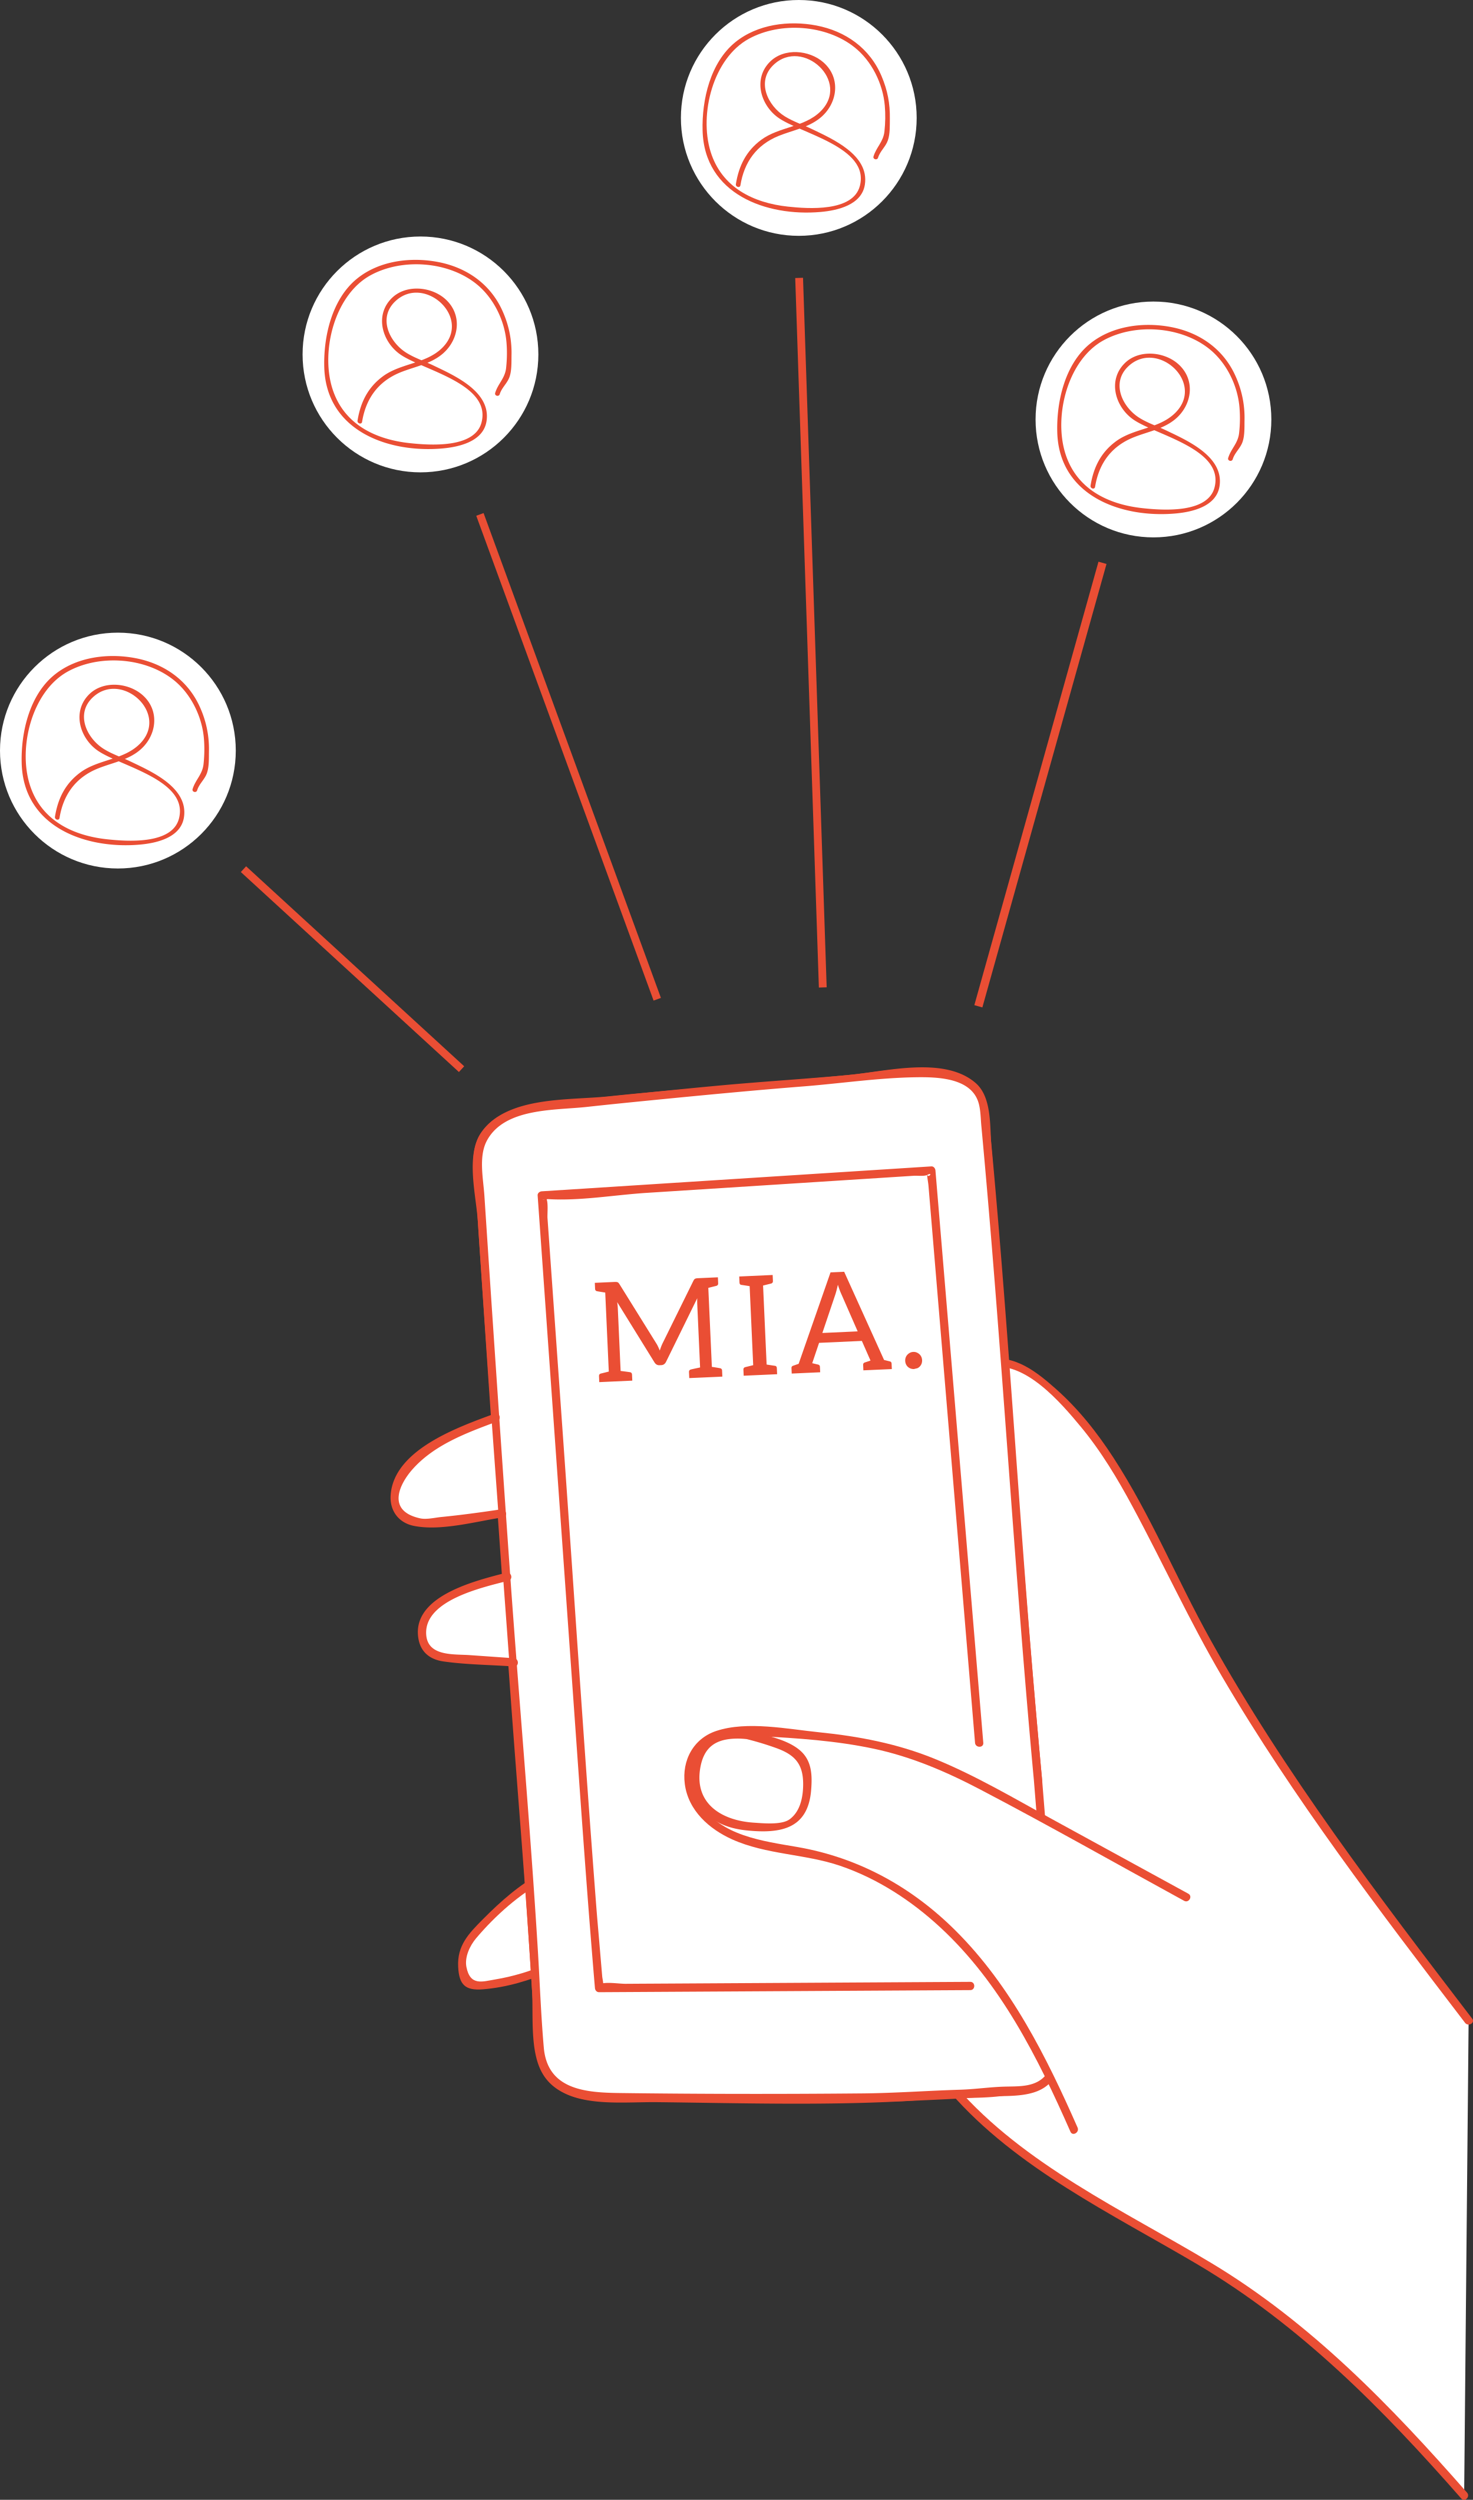 <svg xmlns="http://www.w3.org/2000/svg" xmlns:xlink="http://www.w3.org/1999/xlink" width="176.589" height="299.615" viewBox="0 0 176.589 299.615"><rect x="0" y="0" width="176.589" height="299.615" fill="#333333" stroke="none"/><defs><path id="a" d="M0 0h176.589v299.615H0z"/></defs><clipPath id="b"><use xlink:href="#a" overflow="visible"/></clipPath><path clip-path="url(#b)" fill="#FFF" d="M65.826 235.841c-2.529 1.128-5.935 2.016-8.701 2.148-.379.019-.79.018-1.098-.204-.39-.282-.482-.815-.535-1.294-.11-.977-.189-1.996.161-2.915.309-.814.925-1.469 1.526-2.1 2.268-2.381 5.131-4.915 8.063-6.402l.584 10.767zm110.238 6.354c-12.582-16.457-25.237-33.03-34.618-51.5-4.755-9.363-9.019-19.637-17.558-25.748-1.559-1.117-3.497-2.106-5.328-1.534l-4.283 87.035c7.337 8.616 21.894 15.849 31.56 21.736 11.455 6.978 20.857 16.827 29.691 26.92l.536-56.909z"/><path clip-path="url(#b)" fill="#EA4E34" d="M175.637 242.444c-10.264-13.426-20.563-26.899-29.133-41.496-3.901-6.643-7.089-13.625-10.74-20.397-1.796-3.333-3.763-6.61-6.183-9.534-2.406-2.907-6.712-7.938-10.889-7.126-.623.121-.889-.833-.263-.955 3.23-.628 5.898 1.531 8.191 3.564 2.685 2.38 4.924 5.224 6.873 8.224 4.479 6.895 7.605 14.593 11.599 21.766 8.977 16.125 20.215 30.827 31.399 45.455.387.505-.472.999-.854.499m-.458 57.01c-9.383-10.696-19.315-20.785-31.648-28.073-10.209-6.033-21.689-11.491-29.603-20.583-.417-.479.279-1.182.698-.7 8.167 9.382 20.107 14.84 30.595 21.136 11.905 7.149 21.564 17.154 30.657 27.521.418.476-.278 1.18-.699.699"/><path clip-path="url(#b)" fill="#EA4E34" d="M123.479 250.374c-2.813 1.184-6.486 1.032-9.479 1.105-2.094.052-4.168.306-6.255.375-3.455.114-6.925.064-10.382.088-8.005.052-16.022-.146-24.02-.087-3.14.022-6.847-.491-8.451-3.601-1.381-2.676-.936-6.878-1.113-9.771-.726-11.875-1.739-23.731-2.599-35.596a8604.41 8604.41 0 0 1-3.302-47.583c-.242-3.613-.482-7.228-.72-10.841-.178-2.697-1.124-6.324.525-8.708 3.052-4.411 10.477-3.854 15.244-4.35 9.702-1.011 19.446-1.614 29.145-2.601 4.233-.431 9.315-1.613 13.401.117 2.528 1.07 2.884 3.093 3.118 5.512 2.229 23.076 3.491 46.253 5.488 69.351.277 3.21.563 6.418.861 9.625.059.634-.931.63-.99 0-2.206-23.782-3.829-47.611-5.713-71.419-.227-2.87-.414-5.751-.743-8.612-.502-4.352-5.311-4.395-8.852-4.227-8.692.413-17.46 1.464-26.122 2.291-4.443.425-8.882.875-13.319 1.356-3.87.42-10.657.377-11.35 5.435-.446 3.259.354 7.12.571 10.4a9398.12 9398.12 0 0 0 3.018 44.083c.938 13.223 2.062 26.436 2.955 39.66.244 3.621.443 7.246.664 10.869.082 1.341.028 2.854.532 4.111.928 2.313 3.334 3.23 5.653 3.465 6.634.67 13.595.185 20.253.16 7.271-.028 14.503-.278 21.754-.478 3.161-.086 7.012.155 9.964-1.086.587-.244.843.713.264.957"/><path clip-path="url(#b)" fill="#FFF" d="M61.486 199.158c-2.329-.167-5.4-.303-7.729-.47-.581-.042-1.176-.088-1.703-.334-1.563-.732-1.842-3.006-.969-4.495.872-1.489 2.507-2.341 4.099-3.006a42.346 42.346 0 0 1 5.634-1.878l.668 10.183z"/><path clip-path="url(#b)" fill="#EA4E34" d="M65.45 225.293c-3.152 1.705-6.054 4.275-8.369 7.014-.738.872-1.4 2.245-1.165 3.446.455 2.316 1.935 1.743 3.453 1.492 2.134-.352 4.218-.987 6.207-1.832.58-.245 1.085.606.5.855-2.593 1.1-5.36 1.936-8.182 2.161-2.111.169-2.854-.533-2.967-2.677-.138-2.583 1.263-4.009 2.987-5.744 2.121-2.14 4.375-4.13 7.036-5.571.561-.302 1.061.551.5.856"/><path clip-path="url(#b)" fill="#FFF" d="M60.317 181.422c-2.735.421-5.914.853-8.668 1.119-1.281.125-2.717.188-3.697-.647-.808-.689-1.085-1.863-.897-2.908.189-1.045.78-1.977 1.466-2.788 2.674-3.161 7.037-4.854 10.92-6.293l.876 11.517z"/><path clip-path="url(#b)" fill="#FFF" d="M124.445 213.41c-2.899-31.167-6.008-78.233-6.61-81.202-1.153-5.685-13.207-2.963-17.179-2.791-4.821.21-25.536 2.199-31.605 2.904-3.274.381-6.805.358-9.458 2.238-1.005.712-1.863 1.684-2.161 2.844-.193.75-.144 1.533-.093 2.303 1.783 27.23 4.366 65.111 6.539 92.313l.82 13.421c.278 6.919 9.071 5.887 9.071 5.887 5.531.349 34.578.026 34.578.026 4.346-.586 6.958-.151 11.304-.737 1.101-.148 4.225.416 5.811-1.254 1.585-1.669 1.418-3.422 1.001-10.683l-2.018-25.269z"/><path clip-path="url(#b)" fill="#EA4E34" d="M123.95 213.41c-2.424-26.131-3.869-52.346-6.303-78.474-.079-.846-.082-1.769-.29-2.597-.798-3.178-4.953-3.264-7.605-3.224-4.44.067-8.937.738-13.369 1.09-6.138.486-12.266 1.073-18.391 1.678-2.539.251-5.079.505-7.615.784-3.873.426-9.884.091-12.004 4.042-1.019 1.899-.439 4.524-.299 6.639a8613.618 8613.618 0 0 0 1.257 18.855c.591 8.747 1.192 17.494 1.808 26.239 1.061 15.078 2.413 30.147 3.336 45.233.239 3.909.377 7.839.718 11.74.444 5.087 5.072 5.393 9.106 5.444 9.679.125 19.353.131 29.034.046 3.949-.034 7.844-.325 11.791-.444 1.775-.054 3.536-.32 5.307-.369 1.859-.05 3.947.096 5.138-1.649 1.396-2.046.63-5.714.501-7.991-.457-8.113-1.255-16.216-1.9-24.315l-.22-2.727c-.051-.635.939-.632.99 0 .649 8.13 1.323 16.257 1.947 24.389.17 2.224.329 4.457.351 6.687.019 1.747-.021 3.623-1.23 5.009-1.883 2.159-5.556 1.587-8.122 1.812-3.245.283-6.56.378-9.811.546-9.703.501-19.56.21-29.272.101-3.033-.035-6.652.321-9.596-.496-4.378-1.215-4.919-4.656-5.16-8.594-1.968-32.188-4.639-64.338-6.766-96.518-.206-3.121-1.474-7.829.402-10.588 2.275-3.345 6.94-3.473 10.545-3.842 5.905-.604 11.806-1.233 17.716-1.783 5.24-.488 10.495-.811 15.735-1.286 4.423-.4 11.552-2.337 15.315.985 1.936 1.709 1.659 5.209 1.857 7.546.464 5.481.87 10.967 1.286 16.452 1.217 16.06 2.416 32.12 3.788 48.167.325 3.806.662 7.611 1.015 11.415.06.632-.931.628-.99-.002"/><path clip-path="url(#b)" fill="#EA4E34" d="M59.572 170.382c-3.607 1.343-7.526 2.775-10.142 5.747-1.529 1.736-3.153 4.964.947 5.853.751.163 1.752-.085 2.49-.158 2.404-.239 4.799-.562 7.187-.922.623-.093.892.86.263.955-3.272.491-7.444 1.684-10.709 1.026-1.838-.371-2.914-1.843-2.775-3.71.407-5.488 8.238-8.168 12.476-9.745.598-.224.857.732.263.954m56.748 68.142l-38.979.219-5.522.031c-.284.001-.472-.229-.495-.495-.858-10.105-1.568-20.215-2.285-30.331l-3.672-51.785-.913-12.884c-.02-.279.243-.478.494-.495l40.924-2.617 5.779-.37c.282-.018.474.242.494.495a604991.707 604991.707 0 0 1 5.736 68.59c.053.636-.937.631-.99 0l-4.652-55.651-.932-11.141c-.046-.542-.227-1.241-.148-1.785-.195 1.359.932.039.003.514-.36.185-1.199.077-1.6.102l-32.061 2.051c-3.812.244-7.926.975-11.744.751-.244-.014-.543.105-.781.05.801.185.099-.755.489-.186.3.438.135 1.902.172 2.419l1.911 26.961c1.314 18.532 2.515 37.077 3.943 55.602.107 1.396.235 2.79.353 4.184l.351 4.123c.024.284.193.931.101 1.195-.127.369-.678-.184-.36-.287.838-.273 2.218-.012 3.088-.017 2.248-.014 4.496-.025 6.744-.038l32.239-.182 2.312-.013c.638-.003.639.987.001.99m-55.371-49.071c-2.944.776-10.09 2.282-9.856 6.421.151 2.678 3.284 2.364 5.217 2.5 1.767.124 3.534.247 5.3.373.632.045.637 1.035 0 .99-2.792-.2-5.665-.212-8.436-.604-1.599-.227-2.735-1.086-3.014-2.742-.868-5.152 6.99-6.961 10.526-7.892.616-.163.879.792.263.954"/><path clip-path="url(#b)" fill="#FFF" d="M142.208 227.394l-20.783-11.368c-4.075-2.229-8.183-4.473-12.609-5.883-5.735-1.827-11.817-2.197-17.826-2.555-2.366-.141-4.995-.198-6.793 1.346-2.061 1.771-2.126 5.149-.682 7.452 1.443 2.302 4.024 3.664 6.639 4.406 2.615.742 5.348.965 7.995 1.579 7.574 1.759 14.135 6.685 19.074 12.689 4.939 6.004 8.414 13.065 11.535 20.187l13.45-27.853z"/><path clip-path="url(#b)" fill="#EA4E34" d="M141.959 227.821c-8.149-4.457-16.24-9.046-24.469-13.355-4.059-2.125-8.229-3.917-12.726-4.872-4.52-.961-9.17-1.271-13.775-1.511-1.8-.094-3.756-.228-5.414.596-2.826 1.404-3.179 4.949-1.634 7.456 2.412 3.916 7.566 4.527 11.67 5.241 7.348 1.278 13.709 4.793 18.979 10.05 6.624 6.608 10.865 15.104 14.594 23.571.254.578-.599 1.082-.854.5-3.909-8.877-8.386-17.815-15.605-24.491-3.469-3.208-7.521-5.855-12.012-7.384-4.204-1.43-8.847-1.33-12.918-3.155-2.786-1.248-5.284-3.474-5.698-6.643-.369-2.824 1.026-5.453 3.781-6.365 3.7-1.225 8.553-.219 12.332.162 4.727.477 9.369 1.363 13.788 3.159 5.011 2.038 9.703 4.832 14.44 7.423l16.021 8.763c.559.306.06 1.161-.5.855"/><path clip-path="url(#b)" fill="#EA4E34" d="M89.786 207.487c1.945.488 4.5.945 6.079 2.268 1.473 1.234 1.521 3 1.378 4.79-.37 4.646-3.613 5.262-7.745 4.836-4.471-.46-6.743-3.01-6.543-7.44.171-3.794 3.211-4.918 6.699-4.472.624.08.632 1.071 0 .99a9.195 9.195 0 0 0-1.349-.081c-2.46.036-3.932.974-4.361 3.562-.709 4.283 2.632 6.265 6.411 6.513 1.154.076 3.354.298 4.309-.404 1.296-.954 1.614-2.692 1.621-4.181.011-2.434-.978-3.54-3.204-4.347a36.53 36.53 0 0 0-3.558-1.08c-.617-.155-.356-1.11.263-.954"/><path clip-path="url(#b)" fill="#FFF" d="M109.895 14.133c0 7.806-6.328 14.133-14.133 14.133-7.806 0-14.133-6.327-14.133-14.133C81.629 6.329 87.956 0 95.762 0c7.804 0 14.133 6.329 14.133 14.133"/><path clip-path="url(#b)" fill="#EA4E34" d="M88.764 22.211c.448-2.769 1.915-4.838 4.581-5.921 1.664-.675 3.497-.973 4.937-2.119 2.127-1.693 2.592-4.805.429-6.699-1.694-1.483-4.673-1.751-6.364-.109-2.07 2.009-1.222 5.146.897 6.704 2.603 1.912 11.031 3.534 9.843 8.203-.804 3.153-6.229 2.753-8.629 2.494-4.142-.446-7.948-2.284-9.275-6.601-1.379-4.49.298-11.168 4.597-13.517 3.786-2.07 9.265-1.677 12.651 1.014 2.074 1.648 3.411 4.36 3.641 6.997.09 1.023.069 2.077-.041 3.097-.136 1.249-.969 1.872-1.311 2.994-.106.349.438.498.545.151.242-.793.921-1.315 1.182-2.091.264-.78.22-1.768.232-2.575.029-1.828-.276-3.406-.989-5.097-1.41-3.345-4.297-5.407-7.82-6.08-3.283-.628-7.066-.16-9.725 2.007-2.99 2.438-4.017 6.905-3.915 10.599.209 7.609 7.632 10.312 14.15 9.742 2.05-.179 4.938-.848 5.305-3.286.534-3.544-3.883-5.465-6.374-6.66-1.06-.509-2.207-.883-3.21-1.503-2.052-1.268-3.471-4.193-1.354-6.192 3.479-3.284 9.302 1.997 5.593 5.615-1.939 1.89-4.937 1.801-7.072 3.374-1.816 1.338-2.694 3.128-3.047 5.309-.061.356.485.509.543.15"/><path clip-path="url(#b)" fill="#FFF" d="M152.414 50.275c0 7.806-6.327 14.133-14.133 14.133s-14.133-6.327-14.133-14.133c0-7.805 6.327-14.133 14.133-14.133s14.133 6.328 14.133 14.133"/><path clip-path="url(#b)" fill="#EA4E34" d="M131.283 58.353c.448-2.769 1.915-4.838 4.581-5.921 1.664-.675 3.497-.973 4.938-2.119 2.127-1.693 2.591-4.805.428-6.699-1.694-1.483-4.672-1.751-6.364-.109-2.07 2.009-1.222 5.146.898 6.704 2.602 1.912 11.03 3.534 9.842 8.203-.803 3.153-6.229 2.753-8.63 2.494-4.141-.446-7.947-2.284-9.274-6.601-1.379-4.49.298-11.168 4.597-13.517 3.786-2.07 9.265-1.677 12.651 1.014 2.074 1.648 3.411 4.36 3.641 6.997a15.945 15.945 0 0 1-.041 3.097c-.136 1.249-.969 1.872-1.311 2.994-.106.349.439.498.545.151.242-.793.921-1.315 1.182-2.091.264-.78.22-1.768.232-2.575a12.048 12.048 0 0 0-.989-5.097c-1.41-3.345-4.297-5.407-7.819-6.08-3.284-.628-7.067-.16-9.726 2.007-2.99 2.438-4.017 6.905-3.915 10.599.209 7.609 7.632 10.312 14.15 9.742 2.05-.179 4.938-.848 5.305-3.286.534-3.544-3.883-5.465-6.374-6.66-1.06-.509-2.207-.883-3.21-1.503-2.052-1.268-3.471-4.193-1.354-6.192 3.478-3.284 9.301 1.997 5.592 5.615-1.939 1.89-4.937 1.801-7.072 3.374-1.815 1.338-2.694 3.128-3.047 5.309-.058.356.487.508.544.15"/><path clip-path="url(#b)" fill="#FFF" d="M64.541 42.48c0 7.806-6.328 14.133-14.133 14.133-7.806 0-14.133-6.327-14.133-14.133 0-7.805 6.327-14.133 14.133-14.133 7.804 0 14.133 6.328 14.133 14.133"/><path clip-path="url(#b)" fill="#EA4E34" d="M43.409 50.557c.448-2.769 1.915-4.838 4.581-5.921 1.664-.675 3.497-.973 4.937-2.119 2.127-1.693 2.591-4.805.428-6.699-1.694-1.483-4.672-1.751-6.364-.109-2.07 2.009-1.222 5.146.898 6.704 2.602 1.912 11.031 3.534 9.842 8.203-.803 3.153-6.229 2.753-8.629 2.494-4.141-.446-7.948-2.284-9.275-6.601-1.379-4.49.298-11.168 4.597-13.517 3.786-2.07 9.264-1.677 12.651 1.014 2.074 1.648 3.411 4.36 3.641 6.997.09 1.023.069 2.077-.041 3.097-.136 1.249-.969 1.872-1.311 2.994-.106.349.439.498.545.151.242-.793.921-1.315 1.182-2.091.263-.78.219-1.768.232-2.575a12.048 12.048 0 0 0-.989-5.097c-1.41-3.345-4.297-5.407-7.82-6.08-3.284-.628-7.067-.16-9.725 2.007-2.99 2.438-4.017 6.905-3.915 10.599.209 7.609 7.632 10.312 14.15 9.742 2.05-.179 4.938-.848 5.305-3.286.534-3.544-3.883-5.465-6.374-6.66-1.06-.509-2.207-.883-3.21-1.503-2.052-1.268-3.471-4.193-1.354-6.192 3.478-3.284 9.301 1.997 5.592 5.615-1.939 1.89-4.936 1.801-7.072 3.374-1.816 1.338-2.694 3.128-3.047 5.309-.058.356.487.509.545.15"/><path clip-path="url(#b)" fill="#FFF" d="M28.266 89.96c0 7.806-6.328 14.133-14.133 14.133C6.327 104.093 0 97.766 0 89.96c0-7.805 6.327-14.133 14.133-14.133 7.805 0 14.133 6.328 14.133 14.133"/><path clip-path="url(#b)" fill="#EA4E34" d="M7.135 98.038c.448-2.769 1.915-4.838 4.581-5.921 1.664-.675 3.497-.973 4.937-2.119 2.127-1.693 2.591-4.805.428-6.699-1.694-1.483-4.672-1.751-6.364-.109-2.07 2.009-1.222 5.146.898 6.704 2.602 1.912 11.031 3.534 9.842 8.203-.803 3.153-6.229 2.753-8.629 2.494-4.141-.446-7.948-2.284-9.275-6.601-1.379-4.49.298-11.168 4.597-13.517 3.786-2.07 9.264-1.677 12.651 1.014 2.074 1.648 3.411 4.36 3.641 6.997.09 1.023.069 2.077-.041 3.097-.136 1.249-.969 1.872-1.311 2.994-.106.349.439.498.545.151.242-.793.921-1.315 1.182-2.091.263-.78.219-1.768.232-2.575a12.048 12.048 0 0 0-.989-5.097c-1.41-3.345-4.297-5.407-7.82-6.08-3.284-.628-7.067-.16-9.725 2.007-2.99 2.438-4.017 6.905-3.915 10.599.209 7.609 7.632 10.312 14.15 9.742 2.05-.179 4.938-.848 5.305-3.286.534-3.544-3.883-5.465-6.374-6.66-1.06-.509-2.207-.883-3.21-1.503-2.052-1.268-3.471-4.193-1.354-6.192 3.478-3.284 9.301 1.997 5.592 5.615-1.939 1.89-4.936 1.801-7.072 3.374-1.816 1.338-2.694 3.128-3.047 5.309-.058.356.487.508.545.15"/><path fill="none" stroke="#EA4E34" stroke-miterlimit="10" d="M132.171 67.458l-14.882 53.15"/><path fill="none" stroke="#EA4E34" stroke-width=".935" stroke-miterlimit="10" d="M95.802 33.308l2.835 85.039M57.534 61.654l21.26 58.11m-49.606-15.591l26.145 23.969"/><defs><path id="c" transform="rotate(-103.579 89.92 159.045)" d="M80.407 139.925h19.044v38.259H80.407z"/></defs><clipPath id="d"><use xlink:href="#c" overflow="visible"/></clipPath><path clip-path="url(#d)" fill="#EA4E34" d="M73.954 156.007l4.502 7.273c.152.242.348.358.597.348l.233-.01c.249-.013.434-.146.564-.4l3.74-7.62a8.62 8.62 0 0 0 .002.773l.338 7.527c-.576.118-.947.201-1.103.241-.156.04-.235.144-.227.318l.032.713 3.967-.178-.032-.714c-.007-.175-.095-.271-.271-.296a25.542 25.542 0 0 0-.955-.156l-.426-9.47c.008-.001.32-.081.937-.233.173-.041.251-.145.244-.318l-.032-.714-2.39.107a1.046 1.046 0 0 0-.322.056c-.074.029-.145.107-.214.234l-3.696 7.493c-.13.264-.241.56-.343.889-.167-.4-.305-.686-.412-.847l-4.438-7.135c-.08-.122-.158-.192-.234-.214s-.185-.033-.325-.027l-2.382.107.032.714c.008.174.095.271.263.295.1.021.418.073.954.157l.427 9.47-.938.233c-.164.041-.243.144-.235.318l.032.714 3.959-.179-.032-.714c-.008-.174-.087-.27-.238-.297a31.724 31.724 0 0 0-1.129-.149l-.339-7.526a7.112 7.112 0 0 0-.086-.803l-.024.02zm18.464-2.162c.172-.041.251-.144.243-.318l-.032-.714-4.008.181.032.714c.007.174.079.271.212.29.134.019.469.069 1.005.153l.426 9.471-.937.232c-.165.041-.243.145-.235.319l.032.713 4.008-.18-.032-.714c-.008-.175-.078-.271-.212-.29-.134-.02-.469-.07-1.014-.154l-.426-9.469.938-.234zm14.241 9.322l-.673-.169-4.784-10.571-1.635.073-3.823 10.959-.655.229c-.139.04-.21.135-.203.284l.029.655 3.411-.154-.029-.655c-.007-.149-.086-.237-.236-.271l-.689-.161.822-2.439 5.129-.231 1.037 2.357-.672.221c-.148.048-.219.143-.211.293l.028.655 3.411-.153-.029-.656c-.007-.151-.086-.24-.228-.266m-8.071-3.404l1.563-4.636c.088-.271.187-.649.298-1.145.136.443.269.812.407 1.104l1.965 4.485-4.233.192zm9.931 3.337c.007.149.037.289.093.412a.978.978 0 0 0 .563.514 1.08 1.08 0 0 0 .797-.035.97.97 0 0 0 .314-.231.955.955 0 0 0 .201-.333 1.11 1.11 0 0 0-.036-.805c-.055-.123-.135-.228-.23-.314s-.207-.157-.334-.209a.896.896 0 0 0-.401-.064.911.911 0 0 0-.396.101 1.113 1.113 0 0 0-.312.238.96.96 0 0 0-.202.333 1.054 1.054 0 0 0-.056.401l-.001-.008z"/></svg>
